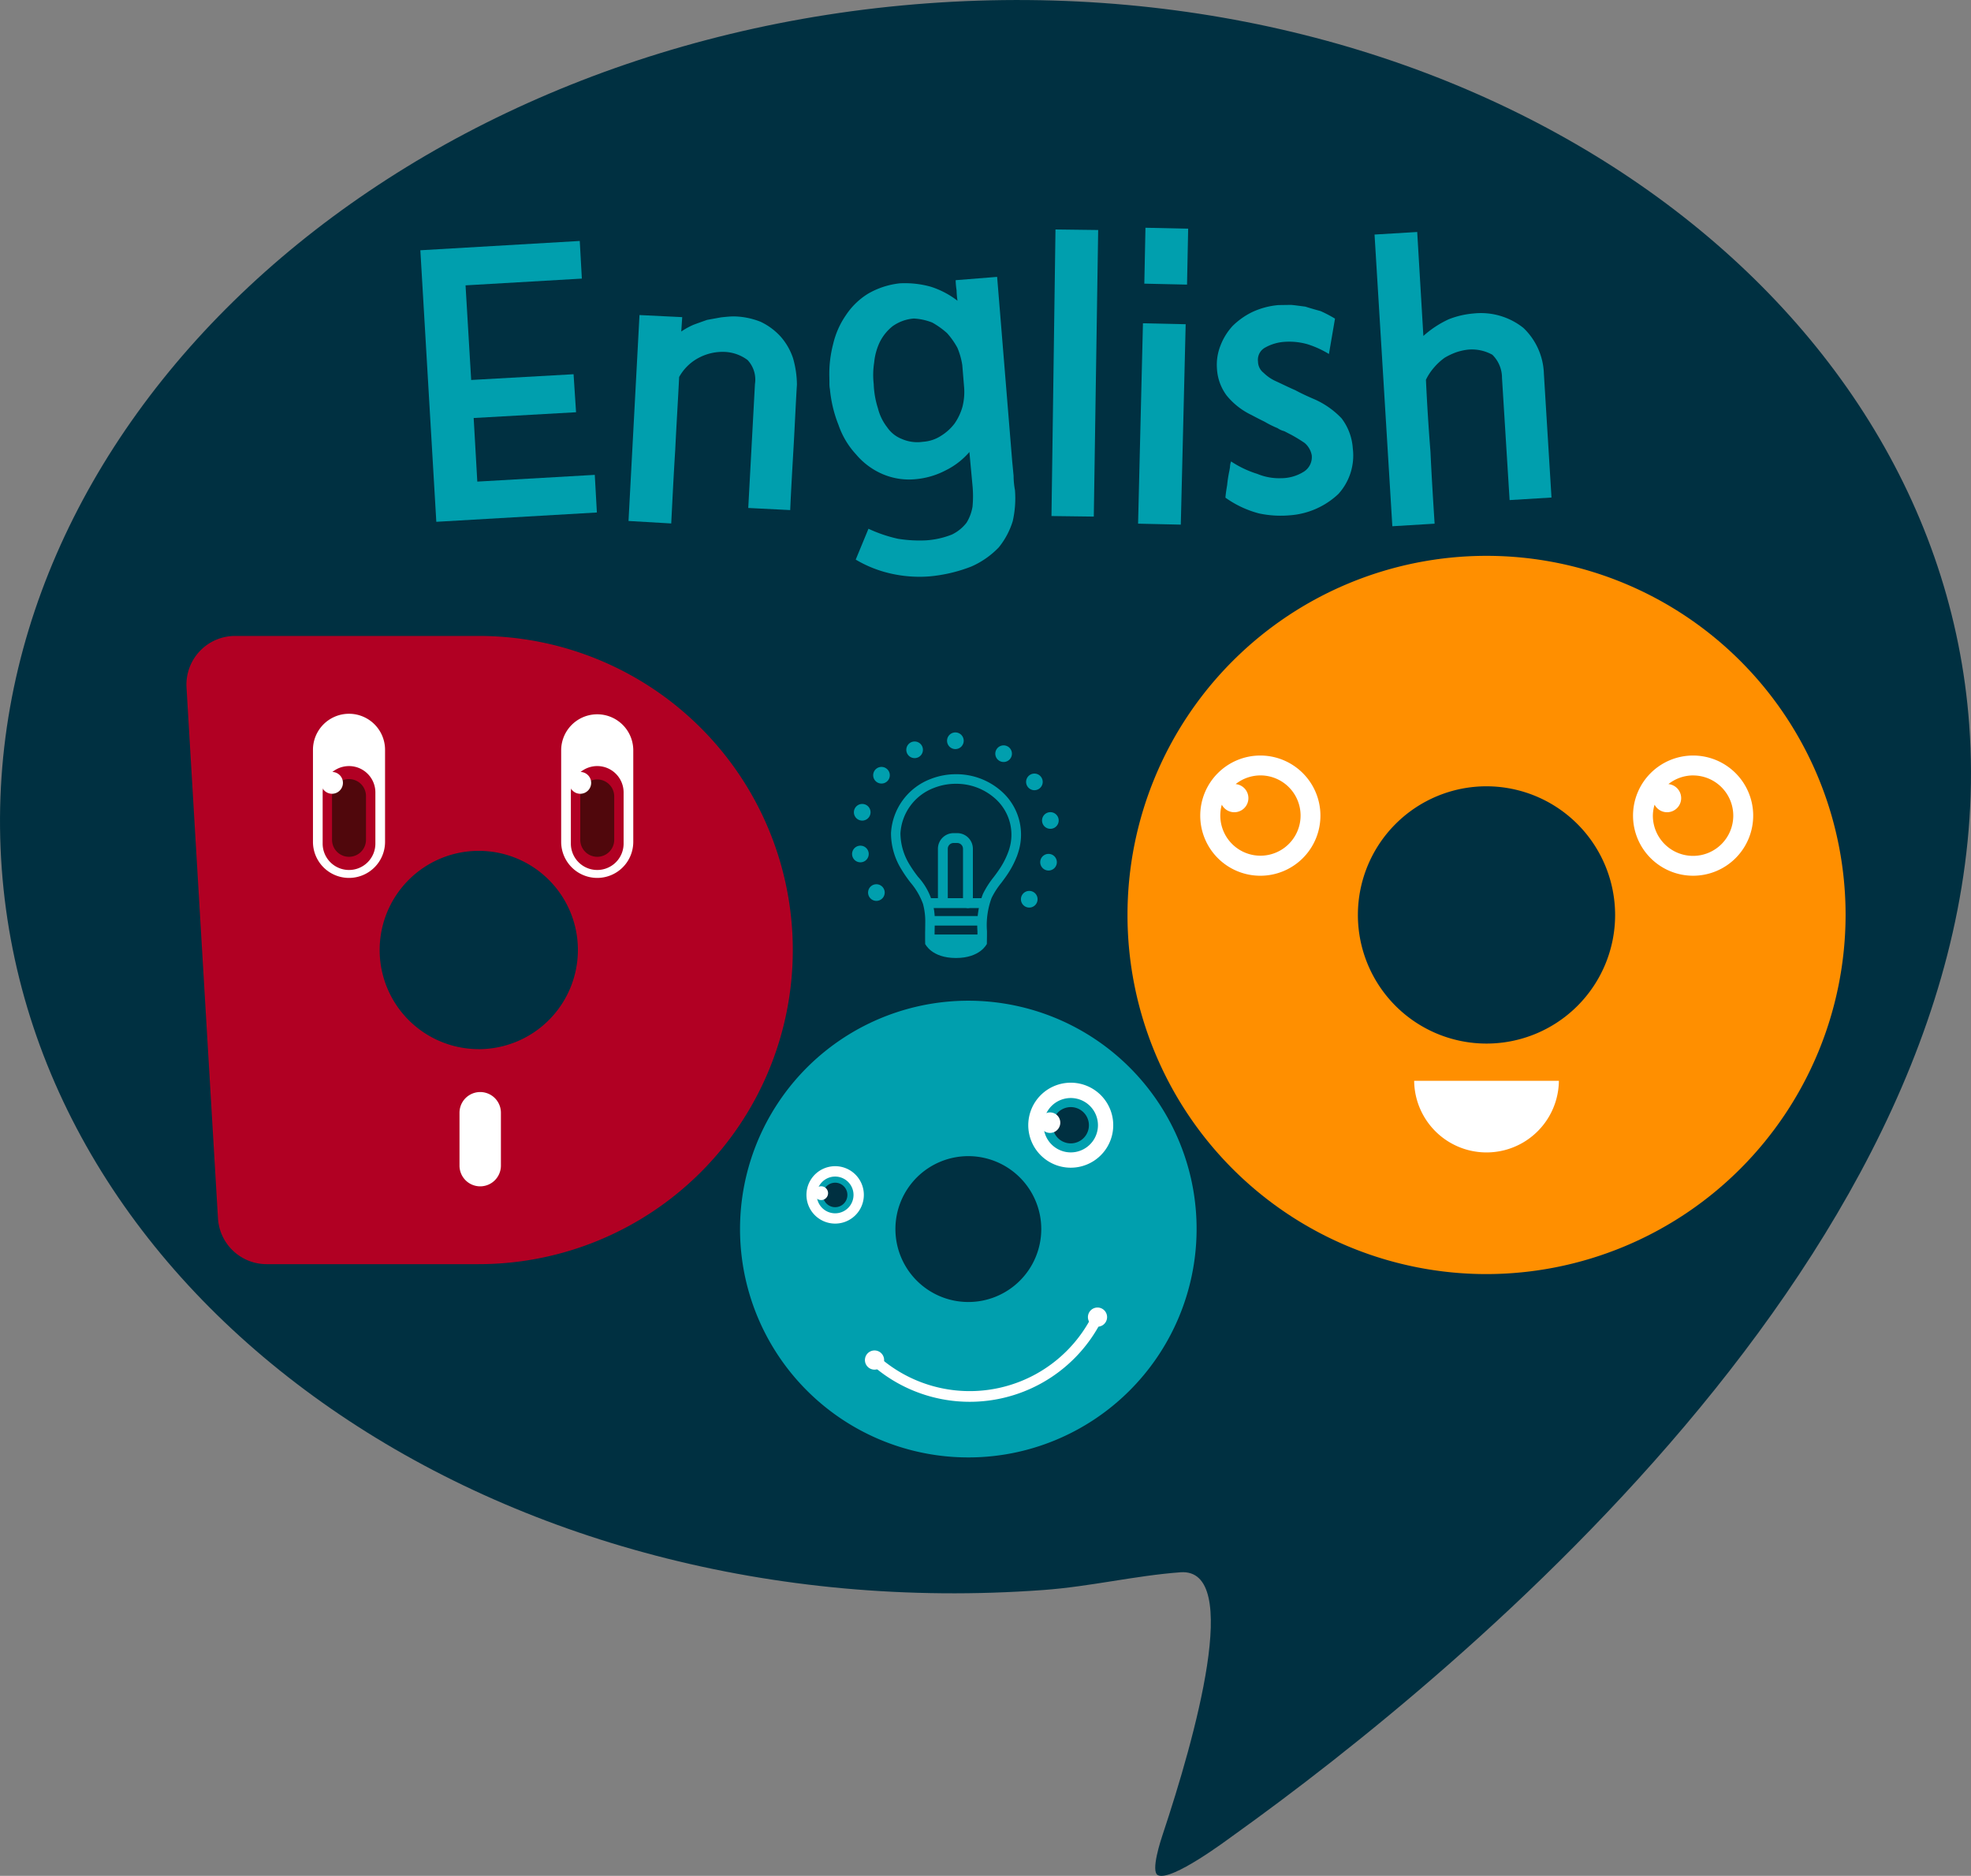 <svg xmlns="http://www.w3.org/2000/svg" width="250" height="237.883" viewBox="0 0 250 237.883">
  <rect x="0" y="0" width="250" height="237.883" fill="#808080" stroke="none"/>
  <g id="bi-doo" transform="translate(-646.428 -494.487)">
    <g id="그룹_3726" data-name="그룹 3726" transform="translate(515.65 380.85)">
      <path id="패스_17483" data-name="패스 17483" d="M380.553,205.536c4.667,63.771-64.7,120.332-93.226,140.775-.9.647-7.926,5.927-9.671,5.127-.981-.45.39-4.536.6-5.173,4.072-12.229,10.17-33.819,2.258-33.243-5.737.422-11.455,1.815-17.376,2.247C194.225,320.314,135.063,279.365,131,223.8s48.5-104.7,117.419-109.741S376.489,149.977,380.553,205.536Z" transform="translate(0)" fill="#003041"/>
      <g id="그룹_3706" data-name="그룹 3706" transform="translate(184.1 142.519)">
        <path id="패스_17484" data-name="패스 17484" d="M225.31,170.158l.715,12,12.987-.728.315,4.82-12.986.731.461,8.065,14.9-.854.267,4.771-20.366,1.181-2.025-34.434,20.218-1.179.267,4.772Z" transform="translate(-219.583 -162.855)" fill="#009fae"/>
        <path id="패스_17485" data-name="패스 17485" d="M279.582,188.925a3.636,3.636,0,0,0-.931-3.04,5.2,5.2,0,0,0-3.017-1.039,6.449,6.449,0,0,0-3.044.683,6.074,6.074,0,0,0-2.621,2.5v-.049c-.151,3.1-.353,6.207-.5,9.312-.2,3.155-.352,6.258-.507,9.312l-5.418-.315,1.393-26.113,5.419.264-.122,1.825a9.355,9.355,0,0,1,1.564-.86c.539-.2,1.126-.409,1.715-.615l1.767-.321c.542-.058,1.083-.115,1.574-.122a9.56,9.56,0,0,1,3.457.688,8.153,8.153,0,0,1,2.538,1.884,7.948,7.948,0,0,1,1.565,2.734,12.514,12.514,0,0,1,.492,3.34c-.161,2.563-.269,5.223-.426,7.933-.159,2.76-.317,5.421-.427,7.983l-5.321-.268Z" transform="translate(-237.146 -169.106)" fill="#009fae"/>
        <path id="패스_17486" data-name="패스 17486" d="M318.237,205.525a10.724,10.724,0,0,0,3.287-.739,5.206,5.206,0,0,0,1.851-1.5,5.6,5.6,0,0,0,.757-2.03,14.021,14.021,0,0,0,.013-2.51l-.41-4.425a9.45,9.45,0,0,1-2.969,2.308,10.164,10.164,0,0,1-3.823,1.137,8.545,8.545,0,0,1-4.294-.676,9.067,9.067,0,0,1-3.286-2.462,10.439,10.439,0,0,1-2.219-3.71,16.332,16.332,0,0,1-1.1-4.562,3.646,3.646,0,0,1-.061-.787l-.011-.739a14.972,14.972,0,0,1,.48-4.192,10.682,10.682,0,0,1,1.62-3.667,9.11,9.11,0,0,1,2.769-2.7,10.186,10.186,0,0,1,4.066-1.339,12.135,12.135,0,0,1,3.944.435,10.971,10.971,0,0,1,3.375,1.773,10.334,10.334,0,0,1-.117-1.327,10.085,10.085,0,0,1-.117-1.28l5.261-.42,1.913,23.407c.059.591.115,1.18.175,1.82a10.212,10.212,0,0,0,.174,1.818,13.075,13.075,0,0,1-.286,3.944,9.856,9.856,0,0,1-1.776,3.324A10.9,10.9,0,0,1,324,208.837a19.382,19.382,0,0,1-5.35,1.26,16.453,16.453,0,0,1-4.928-.372,15.242,15.242,0,0,1-4.405-1.759l1.617-3.912a17.91,17.91,0,0,0,3.759,1.275A17.3,17.3,0,0,0,318.237,205.525Zm-.377-12.5a4.745,4.745,0,0,0,2.3-.772,6.3,6.3,0,0,0,1.7-1.55,7.075,7.075,0,0,0,1-2.132,7.671,7.671,0,0,0,.213-2.366l-.239-2.9a9.205,9.205,0,0,0-.621-2.2,9.849,9.849,0,0,0-1.308-1.855,10.361,10.361,0,0,0-1.891-1.35,7.512,7.512,0,0,0-2.321-.506,5.342,5.342,0,0,0-2.693.972,5.943,5.943,0,0,0-1.644,2.043,7.7,7.7,0,0,0-.7,2.571,10.074,10.074,0,0,0-.059,2.708,11.406,11.406,0,0,0,.538,3.093,6.467,6.467,0,0,0,1.166,2.4,4.039,4.039,0,0,0,1.894,1.5A4.9,4.9,0,0,0,317.86,193.024Z" transform="translate(-254.1 -165.884)" fill="#009fae"/>
        <path id="패스_17487" data-name="패스 17487" d="M353.4,162.1l5.414.068-.555,36.341-5.367-.069Z" transform="translate(-272.845 -161.882)" fill="#009fae"/>
        <path id="패스_17488" data-name="패스 17488" d="M377.543,161.857l-.143,7.091-5.417-.119.144-7.09Zm-.316,12.116-.618,25.413-5.417-.121.617-25.411Z" transform="translate(-280.16 -161.739)" fill="#009fae"/>
        <path id="패스_17489" data-name="패스 17489" d="M402.044,184.252a12.277,12.277,0,0,0-2.727-1.241,8.482,8.482,0,0,0-2.906-.3,5.819,5.819,0,0,0-2.452.724,1.758,1.758,0,0,0-.91,1.786,1.821,1.821,0,0,0,.709,1.417,5.347,5.347,0,0,0,1.442,1.013c.843.382,1.686.812,2.578,1.192.794.433,1.636.814,2.527,1.195a10.787,10.787,0,0,1,3.335,2.365,7.049,7.049,0,0,1,1.432,3.819,7.251,7.251,0,0,1-1.834,5.787,10,10,0,0,1-6.166,2.7,13.124,13.124,0,0,1-3.893-.239,12.912,12.912,0,0,1-4.262-2c.041-.543.133-1.086.223-1.63.042-.494.133-1.035.224-1.529.047-.2.092-.444.136-.741a1.982,1.982,0,0,1,.137-.691,12.863,12.863,0,0,0,3.322,1.577,7.191,7.191,0,0,0,3.011.548,5.436,5.436,0,0,0,2.894-.829,2.191,2.191,0,0,0,1-2.084,2.688,2.688,0,0,0-.908-1.561,19.685,19.685,0,0,0-1.741-1.059c-.3-.144-.544-.288-.842-.431a2.625,2.625,0,0,1-.841-.382,12.523,12.523,0,0,1-1.639-.814c-.592-.286-1.137-.573-1.684-.862a9.127,9.127,0,0,1-3.138-2.465,6.273,6.273,0,0,1-1.23-3.428,6.579,6.579,0,0,1,.45-2.911,7.761,7.761,0,0,1,1.54-2.485,9.419,9.419,0,0,1,2.486-1.758,9.829,9.829,0,0,1,3.333-.886l1.575-.023c.543.043,1.135.132,1.825.22.593.188,1.237.376,1.928.563a16.313,16.313,0,0,1,1.836.959Z" transform="translate(-286.806 -168.244)" fill="#009fae"/>
        <path id="패스_17490" data-name="패스 17490" d="M437.306,181.132a4.1,4.1,0,0,0-1.225-2.935,5.363,5.363,0,0,0-3.109-.645,7.4,7.4,0,0,0-1.425.316,8.467,8.467,0,0,0-1.515.711,7.582,7.582,0,0,0-1.313,1.2,6.99,6.99,0,0,0-1.06,1.592q.213,4.576.575,9.15c.145,3.1.333,6.1.525,9.1l-5.361.325-2.258-36.99,5.411-.325.782,13.184a12.871,12.871,0,0,1,3.217-2.115,11.015,11.015,0,0,1,3.142-.734,8.654,8.654,0,0,1,6.327,1.828,8.379,8.379,0,0,1,2.6,5.82l.965,15.691-5.313.324Z" transform="translate(-300.116 -162.094)" fill="#009fae"/>
      </g>
      <g id="그룹_3709" data-name="그룹 3709" transform="translate(273.787 184.125)">
        <path id="패스_17491" data-name="패스 17491" d="M414.489,322.112a45.541,45.541,0,1,1,45.544-45.544A45.593,45.593,0,0,1,414.489,322.112Zm0-61.858A16.313,16.313,0,1,0,430.8,276.567,16.332,16.332,0,0,0,414.489,260.254Z" transform="translate(-368.949 -231.03)" fill="#ff8f00"/>
        <path id="패스_17492" data-name="패스 17492" d="M447.864,341.9a9.179,9.179,0,0,1-18.357,0Z" transform="translate(-393.145 -275.329)" fill="#fff"/>
        <g id="그룹_3707" data-name="그룹 3707" transform="translate(64.122 25.323)">
          <path id="패스_17493" data-name="패스 17493" d="M490.982,280.827a7.621,7.621,0,1,1-7.623-7.624A7.622,7.622,0,0,1,490.982,280.827Z" transform="translate(-475.739 -273.203)" fill="#fff"/>
          <path id="패스_17494" data-name="패스 17494" d="M485.034,277.4a5.066,5.066,0,0,0-3.13,1.1,1.789,1.789,0,1,1-1.756,2.612,5.034,5.034,0,0,0-.218,1.392,5.1,5.1,0,1,0,5.1-5.1Z" transform="translate(-477.414 -274.879)" fill="#ff8f00"/>
        </g>
        <g id="그룹_3708" data-name="그룹 3708" transform="translate(9.229 25.323)">
          <path id="패스_17495" data-name="패스 17495" d="M399.564,280.827a7.622,7.622,0,1,1-7.623-7.624A7.623,7.623,0,0,1,399.564,280.827Z" transform="translate(-384.32 -273.203)" fill="#fff"/>
          <path id="패스_17496" data-name="패스 17496" d="M393.618,277.4a5.069,5.069,0,0,0-3.13,1.1,1.789,1.789,0,1,1-1.757,2.612,5.091,5.091,0,1,0,4.887-3.713Z" transform="translate(-385.996 -274.879)" fill="#ff8f00"/>
        </g>
      </g>
      <g id="그룹_3716" data-name="그룹 3716" transform="translate(154.425 194.281)">
        <path id="패스_17497" data-name="패스 17497" d="M207.236,247.945H176.342a6.176,6.176,0,0,0-6.171,6.542l3.99,67.312a6.178,6.178,0,0,0,6.167,5.812h26.909a39.833,39.833,0,0,0,0-79.666Zm0,52.4a12.573,12.573,0,1,1,12.578-12.57A12.588,12.588,0,0,1,207.235,300.348Z" transform="translate(-170.16 -247.945)" fill="#b10023"/>
        <path id="패스_17498" data-name="패스 17498" d="M230.469,356.232a2.627,2.627,0,0,1-2.625-2.628V346.9a2.626,2.626,0,1,1,5.252,0V353.6A2.628,2.628,0,0,1,230.469,356.232Z" transform="translate(-193.208 -286.433)" fill="#fff"/>
        <g id="그룹_3712" data-name="그룹 3712" transform="translate(16.049 9.871)">
          <g id="그룹_3711" data-name="그룹 3711">
            <path id="패스_17499" data-name="패스 17499" d="M201.46,285.2a4.572,4.572,0,0,1-4.572-4.573V268.957a4.572,4.572,0,1,1,9.144,0v11.674A4.572,4.572,0,0,1,201.46,285.2Z" transform="translate(-196.888 -264.385)" fill="#fff"/>
            <g id="그룹_3710" data-name="그룹 3710" transform="translate(1.229 6.633)">
              <path id="패스_17500" data-name="패스 17500" d="M202.278,288.608a3.342,3.342,0,0,1-3.343-3.343v-6.489a3.344,3.344,0,1,1,6.688,0v6.489A3.342,3.342,0,0,1,202.278,288.608Z" transform="translate(-198.935 -275.432)" fill="#b10023"/>
              <path id="패스_17501" data-name="패스 17501" d="M203.071,288.066a2.154,2.154,0,0,1-2.152-2.155v-5.5a2.153,2.153,0,1,1,4.305,0v5.5A2.155,2.155,0,0,1,203.071,288.066Z" transform="translate(-199.728 -276.561)" fill="#50070c"/>
            </g>
          </g>
          <path id="패스_17502" data-name="패스 17502" d="M201.379,278.054a1.382,1.382,0,1,1-1.38-1.38A1.38,1.38,0,0,1,201.379,278.054Z" transform="translate(-197.578 -269.295)" fill="#fff"/>
        </g>
        <g id="그룹_3715" data-name="그룹 3715" transform="translate(47.532 9.871)">
          <g id="그룹_3714" data-name="그룹 3714">
            <path id="패스_17503" data-name="패스 17503" d="M253.894,285.2a4.574,4.574,0,0,1-4.573-4.573V268.957a4.573,4.573,0,0,1,9.145,0v11.674A4.571,4.571,0,0,1,253.894,285.2Z" transform="translate(-249.321 -264.385)" fill="#fff"/>
            <g id="그룹_3713" data-name="그룹 3713" transform="translate(1.229 6.633)">
              <path id="패스_17504" data-name="패스 17504" d="M254.711,288.608a3.343,3.343,0,0,1-3.344-3.343v-6.489a3.345,3.345,0,0,1,6.69,0v6.489A3.343,3.343,0,0,1,254.711,288.608Z" transform="translate(-251.367 -275.432)" fill="#b10023"/>
              <path id="패스_17505" data-name="패스 17505" d="M255.505,288.066a2.154,2.154,0,0,1-2.151-2.155v-5.5a2.153,2.153,0,1,1,4.306,0v5.5A2.155,2.155,0,0,1,255.505,288.066Z" transform="translate(-252.161 -276.561)" fill="#50070c"/>
            </g>
          </g>
          <path id="패스_17506" data-name="패스 17506" d="M253.816,278.054a1.383,1.383,0,1,1-1.383-1.38A1.382,1.382,0,0,1,253.816,278.054Z" transform="translate(-250.012 -269.295)" fill="#fff"/>
        </g>
      </g>
      <g id="그룹_3721" data-name="그룹 3721" transform="translate(224.641 240.538)">
        <path id="패스_17507" data-name="패스 17507" d="M321.54,382.377a28.958,28.958,0,1,1,22.957-33.91A28.991,28.991,0,0,1,321.54,382.377Zm-7.228-37.518a9.25,9.25,0,1,0,10.833,7.334A9.259,9.259,0,0,0,314.312,344.859Z" transform="translate(-287.101 -324.982)" fill="#009fae"/>
        <path id="패스_17508" data-name="패스 17508" d="M315.517,397.253a18.087,18.087,0,0,0,28.278-5.446" transform="translate(-298.455 -351.682)" fill="none" stroke="#fff" stroke-miterlimit="10" stroke-width="1.355"/>
        <path id="패스_17509" data-name="패스 17509" d="M315.9,399.836a1.217,1.217,0,1,1-1.426-.965A1.218,1.218,0,0,1,315.9,399.836Z" transform="translate(-297.644 -354.496)" fill="#fff"/>
        <path id="패스_17510" data-name="패스 17510" d="M363,390.769a1.215,1.215,0,1,1-1.422-.963A1.214,1.214,0,0,1,363,390.769Z" transform="translate(-316.463 -350.874)" fill="#fff"/>
        <g id="그룹_3718" data-name="그룹 3718" transform="translate(36.562 10.399)">
          <g id="그룹_3717" data-name="그룹 3717">
            <path id="패스_17511" data-name="패스 17511" d="M358.673,346.675a5.389,5.389,0,1,1-6.308-4.277A5.384,5.384,0,0,1,358.673,346.675Z" transform="translate(-347.992 -342.301)" fill="#fff"/>
            <path id="패스_17512" data-name="패스 17512" d="M358.062,348.333a3.448,3.448,0,1,1-4.036-2.736A3.451,3.451,0,0,1,358.062,348.333Z" transform="translate(-349.285 -343.593)" fill="#009fae"/>
            <path id="패스_17513" data-name="패스 17513" d="M357.7,349.316a2.3,2.3,0,1,1-2.689-1.821A2.3,2.3,0,0,1,357.7,349.316Z" transform="translate(-350.051 -344.36)" fill="#003041"/>
          </g>
          <path id="패스_17514" data-name="패스 17514" d="M353.031,349.869a1.3,1.3,0,1,1-1.3-1.295A1.3,1.3,0,0,1,353.031,349.869Z" transform="translate(-348.97 -344.807)" fill="#fff"/>
        </g>
        <g id="그룹_3720" data-name="그룹 3720" transform="translate(8.426 20.989)">
          <g id="그룹_3719" data-name="그룹 3719">
            <path id="패스_17515" data-name="패스 17515" d="M308.349,362.893A3.64,3.64,0,1,1,304.085,360,3.637,3.637,0,0,1,308.349,362.893Z" transform="translate(-301.133 -359.937)" fill="#fff"/>
            <path id="패스_17516" data-name="패스 17516" d="M307.934,364.01a2.33,2.33,0,1,1-2.727-1.846A2.334,2.334,0,0,1,307.934,364.01Z" transform="translate(-302.005 -360.81)" fill="#009fae"/>
            <path id="패스_17517" data-name="패스 17517" d="M307.688,364.677a1.552,1.552,0,1,1-1.817-1.229A1.549,1.549,0,0,1,307.688,364.677Z" transform="translate(-302.523 -361.329)" fill="#003041"/>
          </g>
          <path id="패스_17518" data-name="패스 17518" d="M304.535,365.049a.875.875,0,1,1-.875-.875A.878.878,0,0,1,304.535,365.049Z" transform="translate(-301.793 -361.63)" fill="#fff"/>
        </g>
      </g>
      <g id="light" transform="translate(238.857 206.523)">
        <g id="그룹_3722" data-name="그룹 3722" transform="translate(4.928 5.3)">
          <path id="패스_17519" data-name="패스 17519" d="M331.148,298.688h-7.821l-.01-.594c0-.213,0-.449,0-.718,0-.183.006-.363.01-.549,0-.261.007-.526.007-.788a8.5,8.5,0,0,0-.286-2.443,8.78,8.78,0,0,0-1.585-2.709A16.7,16.7,0,0,1,320.3,289.2a8.706,8.706,0,0,1-1.309-4.583,7.8,7.8,0,0,1,5.055-6.87,8.7,8.7,0,0,1,3.183-.594,8.6,8.6,0,0,1,5.7,2.1,7.326,7.326,0,0,1,2.193,7.832c-.014.049-.038.117-.072.218-.015.046-.031.089-.044.131a.232.232,0,0,0-.02.067h0c-.011.028-.024.054-.035.077A11.7,11.7,0,0,1,333.657,290c-.217.32-.448.626-.67.924a10.059,10.059,0,0,0-1.24,1.926,9.934,9.934,0,0,0-.583,4.207c0,.339,0,.692-.008,1.041Zm-6.627-1.209h5.435v-.423a11.054,11.054,0,0,1,.69-4.707,11.41,11.41,0,0,1,1.376-2.156c.218-.286.437-.581.636-.878a10.222,10.222,0,0,0,1.294-2.549v-.008h0a6.126,6.126,0,0,0-1.833-6.592,7.387,7.387,0,0,0-4.9-1.8,7.5,7.5,0,0,0-2.745.51,6.571,6.571,0,0,0-4.287,5.773,7.676,7.676,0,0,0,1.148,3.948,15.919,15.919,0,0,0,1.081,1.562,8.043,8.043,0,0,1,2.118,5.88c0,.27,0,.541-.011.809,0,.18,0,.359-.007.536Z" transform="translate(-318.984 -277.158)" fill="#009fae"/>
        </g>
        <path id="패스_17520" data-name="패스 17520" d="M334.038,312.992Zm0,0h-7.82s.8,1.784,3.9,1.784,3.915-1.784,3.915-1.784Z" transform="translate(-316.946 -286.176)" fill="#009fae"/>
        <g id="그룹_3723" data-name="그룹 3723" transform="translate(9.631 23.282)">
          <path id="패스_17521" data-name="패스 17521" d="M333.61,308.313h-6.188a.6.6,0,1,1,0-1.206h6.188a.6.6,0,0,1,0,1.206Z" transform="translate(-326.817 -307.107)" fill="#009fae"/>
        </g>
        <g id="그룹_3724" data-name="그룹 3724" transform="translate(9.157 21.016)">
          <path id="패스_17522" data-name="패스 17522" d="M333.294,304.581h-6.642a.624.624,0,1,1,0-1.249h6.642a.624.624,0,0,1,0,1.249Z" transform="translate(-326.027 -303.332)" fill="#009fae"/>
        </g>
        <g id="그룹_3725" data-name="그룹 3725" transform="translate(10.887 12.765)">
          <path id="패스_17523" data-name="패스 17523" d="M332.715,299.091a.626.626,0,0,1-.627-.624v-6.892a.734.734,0,0,0-.733-.733h-.464a.734.734,0,0,0-.733.733v6.841a.625.625,0,1,1-1.25,0v-6.841a1.984,1.984,0,0,1,1.983-1.983h.464a1.985,1.985,0,0,1,1.986,1.983v6.892A.626.626,0,0,1,332.715,299.091Z" transform="translate(-328.908 -289.591)" fill="#009fae"/>
        </g>
        <g id="light_bright" data-name="light bright">
          <path id="패스_17524" data-name="패스 17524" d="M332.949,269.385a1.056,1.056,0,1,0-1.058,1.054A1.056,1.056,0,0,0,332.949,269.385Z" transform="translate(-318.792 -268.332)" fill="#009fae"/>
          <path id="패스_17525" data-name="패스 17525" d="M324.238,270.846a1.054,1.054,0,1,0-.508,1.4A1.055,1.055,0,0,0,324.238,270.846Z" transform="translate(-315.352 -269.093)" fill="#009fae"/>
          <path id="패스_17526" data-name="패스 17526" d="M316.964,275.854a1.054,1.054,0,1,0,.132,1.484A1.054,1.054,0,0,0,316.964,275.854Z" transform="translate(-312.558 -271.239)" fill="#009fae"/>
          <path id="패스_17527" data-name="패스 17527" d="M348.183,302.047a1.056,1.056,0,1,0,.127,1.486A1.061,1.061,0,0,0,348.183,302.047Z" transform="translate(-325.03 -281.705)" fill="#009fae"/>
          <path id="패스_17528" data-name="패스 17528" d="M312.488,283.466a1.055,1.055,0,1,0,.748,1.288A1.054,1.054,0,0,0,312.488,283.466Z" transform="translate(-310.931 -274.365)" fill="#009fae"/>
          <path id="패스_17529" data-name="패스 17529" d="M351.849,294.014a1.054,1.054,0,1,0,.743,1.29A1.056,1.056,0,0,0,351.849,294.014Z" transform="translate(-326.657 -278.579)" fill="#009fae"/>
          <path id="패스_17530" data-name="패스 17530" d="M311.649,292.257a1.055,1.055,0,1,0,1.221.854A1.052,1.052,0,0,0,311.649,292.257Z" transform="translate(-310.777 -277.885)" fill="#009fae"/>
          <path id="패스_17531" data-name="패스 17531" d="M351.778,285.18a1.055,1.055,0,1,0,1.22.856A1.055,1.055,0,0,0,351.778,285.18Z" transform="translate(-326.81 -275.057)" fill="#009fae"/>
          <path id="패스_17532" data-name="패스 17532" d="M314.6,300.58a1.054,1.054,0,1,0,1.469.256A1.056,1.056,0,0,0,314.6,300.58Z" transform="translate(-312.125 -281.14)" fill="#009fae"/>
          <path id="패스_17533" data-name="패스 17533" d="M347.983,277.206a1.053,1.053,0,1,0,1.465.259A1.049,1.049,0,0,0,347.983,277.206Z" transform="translate(-325.461 -271.801)" fill="#009fae"/>
          <path id="패스_17534" data-name="패스 17534" d="M341.17,271.583a1.054,1.054,0,1,0,1.44-.385A1.055,1.055,0,0,0,341.17,271.583Z" transform="translate(-322.864 -269.42)" fill="#009fae"/>
        </g>
      </g>
    </g>
  </g>
</svg>
